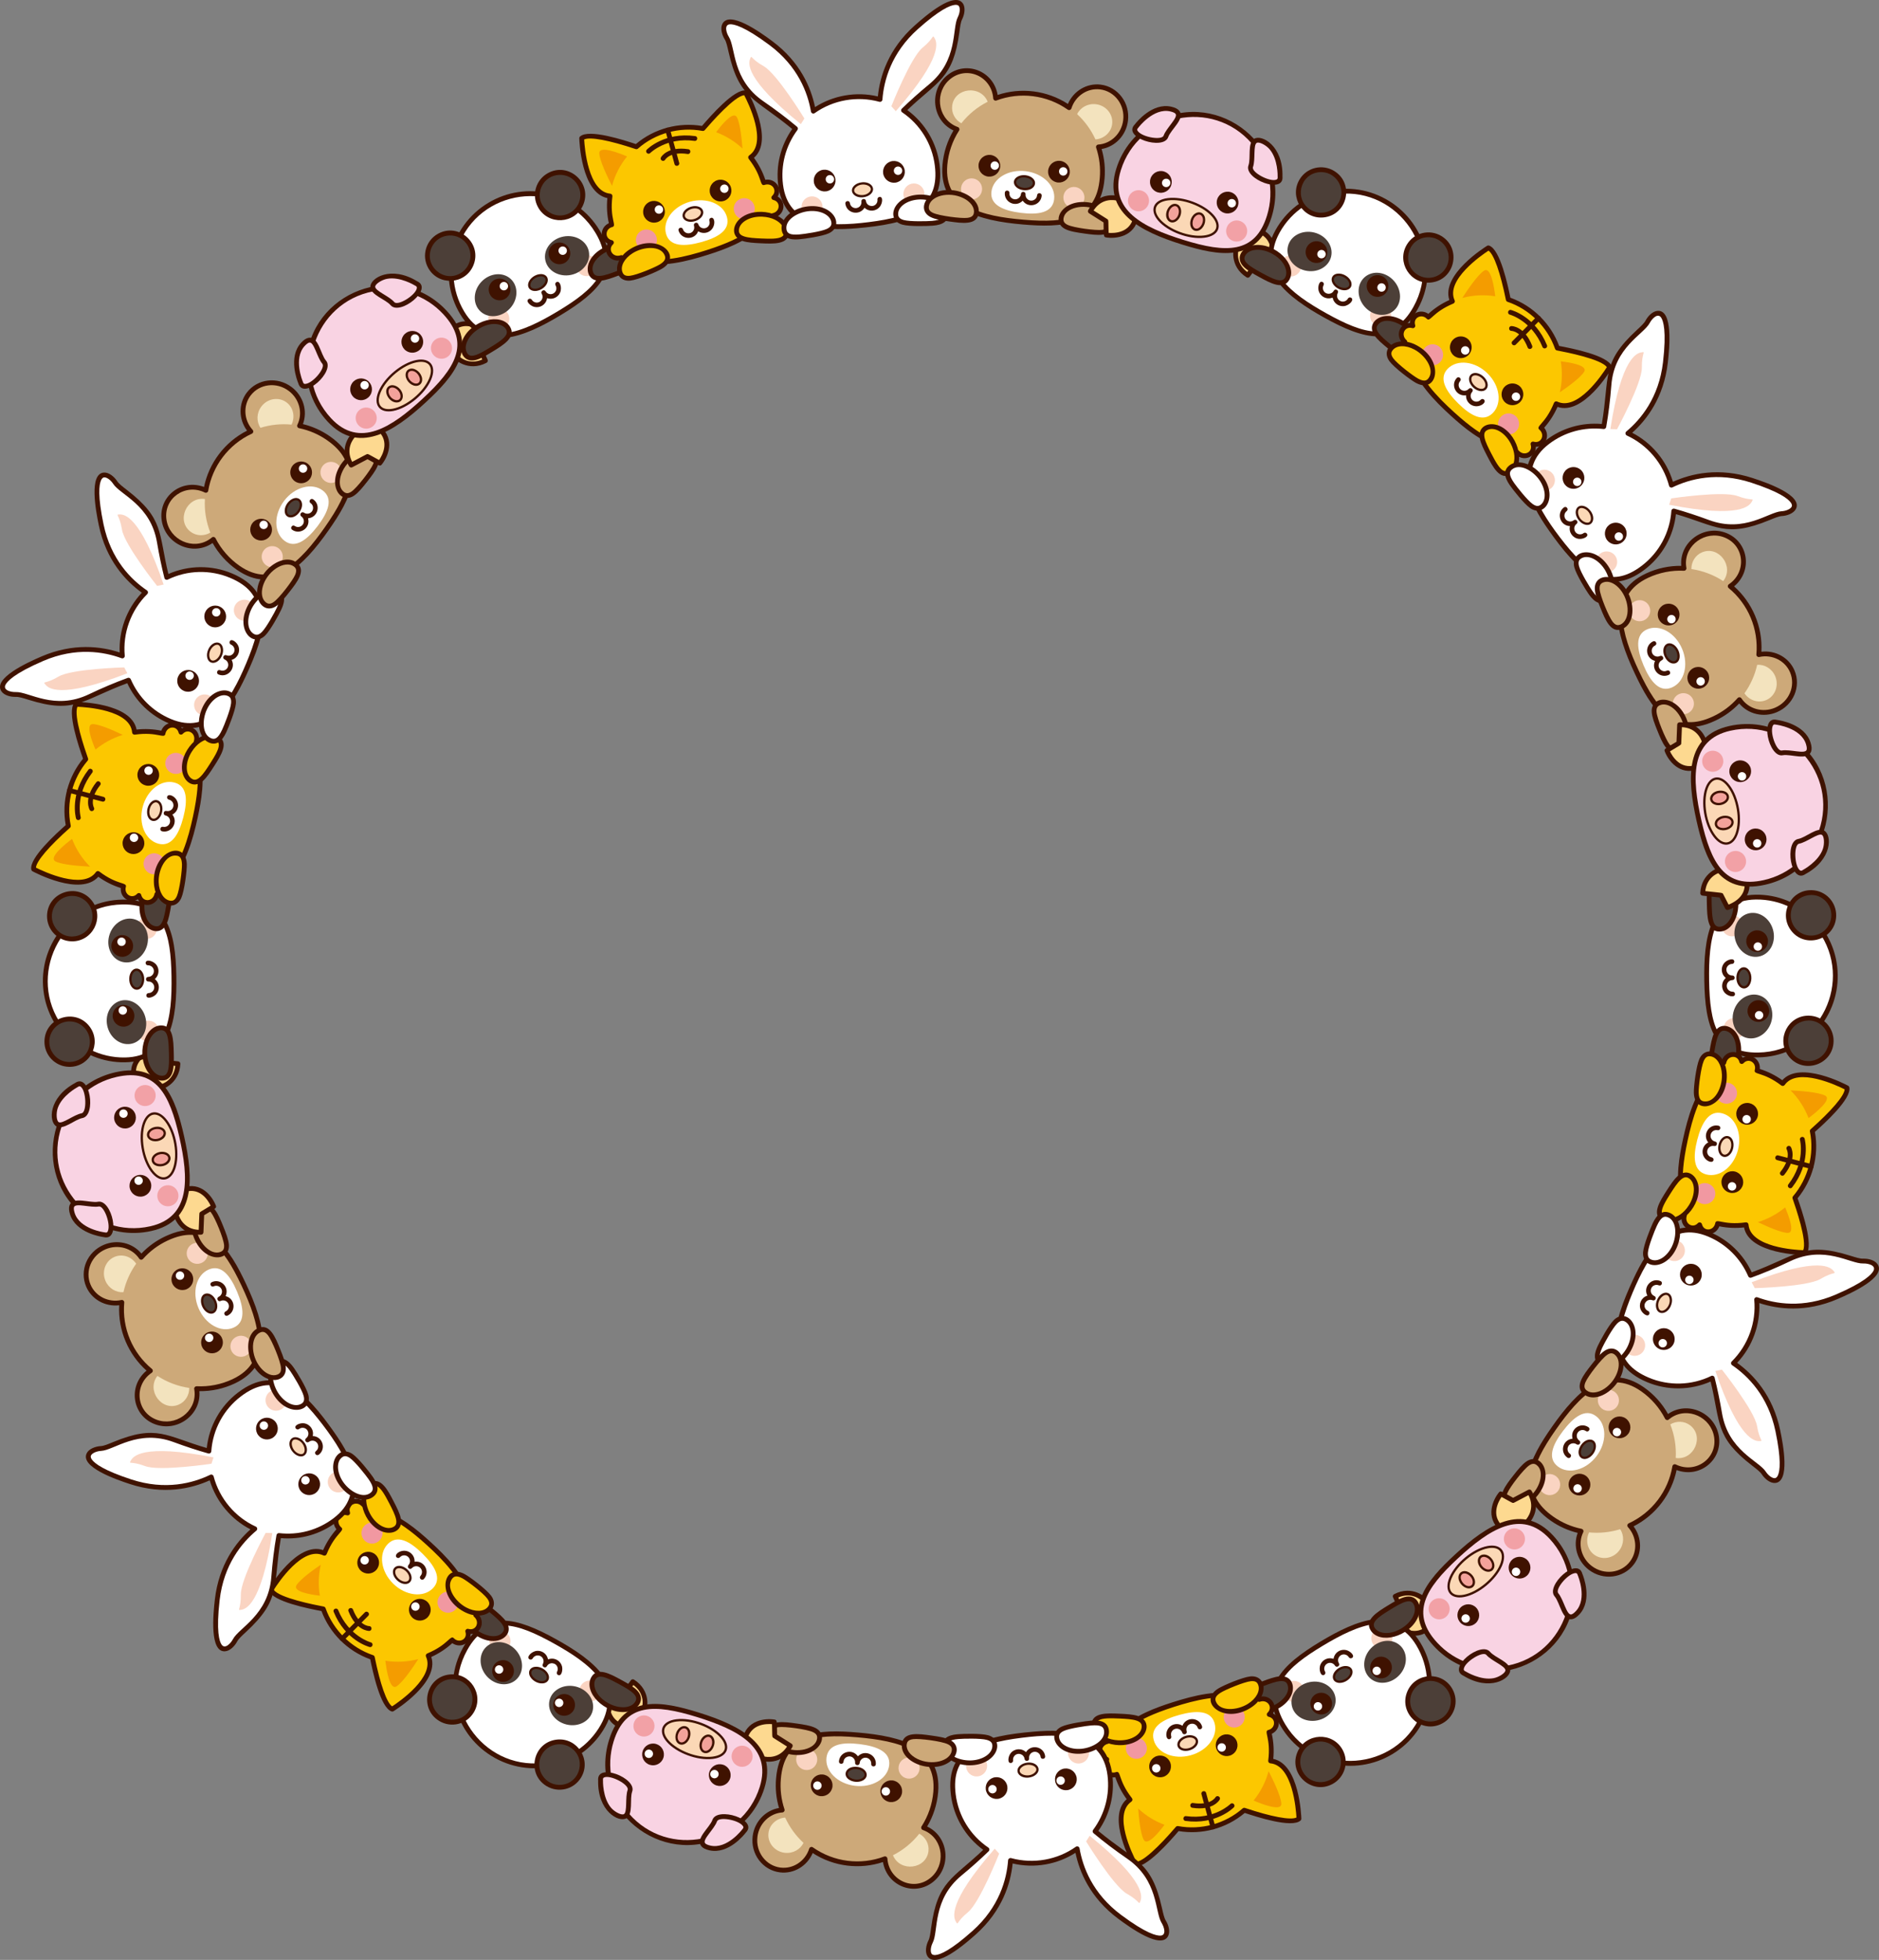 <?xml version="1.0" encoding="utf-8"?>
<svg version="1.1" id="Layer_1" xmlns="http://www.w3.org/2000/svg" xmlns:xlink="http://www.w3.org/1999/xlink" x="0px" y="0px"
	 viewBox="0 0 4795.013 5000" enable-background="new 0 0 4795.013 5000" xml:space="preserve">
<rect x="0" y="0" width="4795.013" height="5000" fill="#808080" stroke="none"/>
<symbol  id="_x31_" viewBox="-99.463 -65.03 198.925 130.06">
	<path id="path1144_1_" fill="#FFFFFF" d="M-79.282-14.973C-80.003,27.182-46.167,61.941-3.706,62.67
		c42.461,0.728,77.464-32.852,78.184-75.003c0.721-42.157-29.695-49.568-72.152-50.294C-40.134-63.354-78.56-57.125-79.282-14.973z"
		/>
	<path id="path1148_1_" fill="#3F1200" d="M-46.369,46.092C-65.92,31.888-77.347,9.075-76.935-14.934
		c0.704-41.027,38.492-46.043,79.221-45.346c40.925,0.701,70.543,7.151,69.846,47.908C71.098,48.164,1.646,80.978-46.369,46.092z
		 M2.367-64.974c-41.099-0.706-83.219,4.688-83.996,49.963c-0.737,42.968,33.69,79.269,77.882,80.03
		c43.395,0.747,79.824-33.447,80.572-77.313C77.569-55.957,46.159-64.223,2.367-64.974z"/>
	<path id="path1152_1_" fill="#FAD4C2" d="M59.015-36.488c-0.36-5.683-5.239-10.001-10.899-9.644
		c-5.665,0.357-9.959,5.259-9.601,10.941c0.359,5.685,5.24,10.006,10.9,9.648C55.075-25.901,59.375-30.798,59.015-36.488z"/>
	<path id="path1156_1_" fill="#FAD4C2" d="M-41.048-38.403c-0.36-5.686-5.24-10.004-10.898-9.647
		c-5.665,0.358-9.963,5.26-9.602,10.943c0.361,5.687,5.24,10.007,10.9,9.648C-44.984-27.817-40.687-32.715-41.048-38.403z"/>
	<path id="path1160_1_" fill="#4C3F38" d="M-21.776-10.283c2.969-10.083-3.904-20.99-15.356-24.363
		c-11.451-3.373-23.14,2.066-26.11,12.148c-2.97,10.082,3.903,20.992,15.356,24.364C-36.436,5.238-24.746-0.197-21.776-10.283z"/>
	<path id="path1164_1_" fill="#4C3F38" d="M16.532-11.072c-3.383-9.95,3.036-21.133,14.341-24.975
		c11.301-3.84,23.204,1.111,26.588,11.064c3.383,9.951-3.037,21.133-14.339,24.973C31.82,3.831,19.915-1.121,16.532-11.072z"/>
	<path id="path1168_1_" fill="#4C3F38" d="M8.577-26.23c0.06-3.419-4.004-6.27-9.095-6.362c-5.083-0.092-9.257,2.607-9.317,6.033
		c-0.06,3.421,4.01,6.264,9.096,6.358C4.347-20.107,8.517-22.807,8.577-26.23z"/>
	<path id="path1172_1_" fill="#3F1200" d="M-6.686-23.128c-2.776-2.017-2.71-4.923,0.235-6.827
		c5.408-3.497,13.982-0.419,13.909,3.704C7.375-21.641-1.822-19.594-6.686-23.128z M6.742-31.477
		C2.808-34.336-3.614-34.46-7.668-31.836c-4.287,2.774-4.379,7.584-0.335,10.522c4.466,3.245,12.015,2.905,15.736-0.682
		C10.757-24.913,10.2-28.965,6.742-31.477z"/>
	<path id="path1176_1_" fill="#3F1200" d="M42.297-12.096c0.105-5.851-4.55-10.683-10.404-10.787
		c-5.856-0.105-10.689,4.555-10.793,10.407C20.995-6.624,25.657-1.795,31.511-1.688C37.366-1.581,42.191-6.238,42.297-12.096z"/>
	<path id="path1180_1_" fill="#3F1200" d="M-25.751-13.324c0.105-5.853-4.554-10.684-10.405-10.788
		c-5.854-0.105-10.685,4.553-10.79,10.408C-47.051-7.855-42.393-3.022-36.54-2.916C-30.686-2.809-25.856-7.47-25.751-13.324z"/>
	<path id="path1184_1_" fill="#FFFFFF" d="M39.89-11.525c0.042-2.264-1.762-4.14-4.027-4.178c-2.264-0.038-4.137,1.764-4.177,4.03
		c-0.04,2.267,1.76,4.134,4.03,4.174C37.977-7.459,39.848-9.262,39.89-11.525z"/>
	<path id="path1188_1_" fill="#FFFFFF" d="M-27.018-12.735c0.041-2.263-1.765-4.133-4.026-4.174
		c-2.267-0.041-4.135,1.76-4.175,4.022c-0.04,2.268,1.761,4.141,4.026,4.181C-28.931-8.666-27.059-10.469-27.018-12.735z"/>
	<path id="path1192_1_" fill="#3F1200" d="M13.15-45.674c-3.883-2.821-9.322-2.567-12.941,0.883
		c-1.013,0.966-0.455,1.014-1.451-0.033c-3.806-3.998-10.232-4.22-14.317-0.313c-2.879,2.753-4.859,9.297-0.929,9.385
		c1.238,0.028,2.261-0.955,2.287-2.193c0.032-1.508,0.651-2.911,1.738-3.953c3.625-3.474,9.659-0.796,9.546,4.2
		c-0.067,2.965,4.416,3.066,4.481,0.1c0.068-3.119,2.649-5.59,5.768-5.521c3.114,0.068,5.59,2.654,5.52,5.764
		c-0.028,1.237,0.954,2.261,2.192,2.289C19.118-34.972,17.41-42.579,13.15-45.674z"/>
	<path id="path1196_1_" fill="#4C3F38" d="M-39.45,38.588c-0.251-12.219-10.363-21.919-22.58-21.668
		c-12.222,0.251-21.921,10.36-21.669,22.581c0.252,12.221,10.36,21.921,22.581,21.669C-48.901,60.919-39.199,50.809-39.45,38.588z"
		/>
	<path id="path1200_1_" fill="#3F1200" d="M-73.192,55.061c-15.303-11.118-7.679-35.405,11.21-35.795
		c10.763-0.222,19.957,8.258,20.185,19.371C-41.46,55.052-60.126,64.554-73.192,55.061z M-47.201,19.232
		C-63.42,7.448-86.464,19.294-86.047,39.549c0.283,13.749,11.658,24.241,24.976,23.967C-37.677,63.035-28.278,32.98-47.201,19.232z"
		/>
	<path id="path1204_1_" fill="#4C3F38" d="M82.798,36.07c-0.251-12.219-10.361-21.92-22.58-21.668
		c-12.222,0.252-21.922,10.361-21.67,22.579c0.252,12.221,10.36,21.923,22.581,21.672C73.347,58.401,83.049,48.291,82.798,36.07z"/>
	<path id="path1208_1_" fill="#3F1200" d="M49.058,52.542c-15.324-11.134-7.654-35.408,11.208-35.795
		c10.76-0.221,19.959,8.262,20.186,19.371C80.788,52.533,62.121,62.034,49.058,52.542z M75.047,16.715
		C58.824,4.928,35.784,16.778,36.201,37.029c0.283,13.742,11.656,24.243,24.975,23.97C84.569,60.52,93.972,30.464,75.047,16.715z"/>
	<path id="path1212_1_" fill="#4C3F38" d="M-48.075-50.04c0.232-9.094-10.724-9.74-24.249-10.083
		c-13.526-0.343-24.5-0.252-24.731,8.842c-0.231,9.097,10.548,16.744,24.074,17.087C-59.456-33.851-48.307-40.945-48.075-50.04z"/>
	<path id="path1216_1_" fill="#3F1200" d="M-89.001-41.503c-3.769-2.738-5.797-6.189-5.708-9.719
		c0.057-2.269,0.776-4.535,5.603-5.743c4.151-1.039,10.03-0.982,16.722-0.813c8.813,0.223,16.395,0.617,19.897,3.162
		c6.089,4.424-0.92,18.567-20.438,18.075C-79.104-36.698-84.814-38.461-89.001-41.503z M-72.266-62.47
		c-7.041-0.179-13.253-0.23-17.978,0.952c-12.611,3.155-11.464,16.583-1.515,23.812c16.534,12.013,45.606,4.403,46.031-12.276
		C-45.423-61.957-60.297-62.166-72.266-62.47z"/>
	<path id="path1220_1_" fill="#4C3F38" d="M96.95-52.192c-1.482-8.976-12.362-7.552-25.712-5.346
		c-13.348,2.205-24.111,4.358-22.626,13.333c1.485,8.977,13.508,14.464,26.855,12.258C88.815-34.154,98.433-43.213,96.95-52.192z"/>
	<path id="path1224_1_" fill="#3F1200" d="M50.929-44.587c-0.371-2.242-0.091-4.601,4.423-6.695c3.88-1.801,9.665-2.849,16.27-3.94
		c7.692-1.271,17.263-2.853,21.053-0.099c5.392,3.918,0.909,18.004-17.59,21.059C65.016-32.599,52.365-35.923,50.929-44.587z
		 M70.856-59.853c-6.949,1.148-13.06,2.266-17.479,4.316c-10.732,4.977-8.351,15.941-0.645,21.54
		c17.023,12.368,49.549-0.328,46.536-18.576C97.317-64.381,82.687-61.807,70.856-59.853z"/>
</symbol>
<symbol  id="_x32_" viewBox="-90.817 -79.573 181.633 159.147">
	<path id="path1060_1_" fill="#FCC700" d="M80.772-36.056c8.81,4.238,5.746,16.444-4.089,16.903
		c-1.009,0.047-0.772-0.428-0.765,0.991c0.046,9.264-1.565,18.153-4.563,26.385c25.593,7.598,14.848,61.231,14.848,61.231
		c-7.971,4.437-35.235-10.921-50.344-20.176C15.166,60.513-9.68,61.632-31.286,52.412C-45.567,62.985-71.124,80.466-79.414,76.77
		c0,0-15.201-51.701,8.85-62.076c-3.928-8.304-6.414-17.414-7.09-27.03c-11.118-0.197-13.234-11.943-5.612-16.469
		c-9.041-4.348-5.552-16.995,4.699-16.874c0.16-9.034,10.615-12.119,16.412-6.953C-47.126-64.005-23.012-66.67,2.643-66.81
		c22.338-0.123,41.377,1.687,54.448,9.557c5.389-6.929,17.221-3.763,17.512,4.806C84.744-53.504,89.429-41.201,80.772-36.056z"/>
	<path id="path1064_1_" fill="#3F1200" d="M56.523-54.976c2.881,0.718,2.616-3.474,8.105-3.716c4.042-0.178,7.42,2.597,7.632,6.207
		c-0.01,1.435,1.248,2.524,2.59,2.372c7.565-0.86,11.268,8.142,4.723,12.04c-1.611,0.959-1.503,3.322,0.18,4.133
		c6.663,3.212,4.153,12.117-3.174,12.444c-6.294-0.424,0.44,7.247-7.432,28.916c-0.464,1.278,0.254,2.67,1.54,3.054
		c21.183,6.324,14.812,49.318,13.442,57.264c-9.43,2.107-38.791-15.459-47.045-20.461c-0.713-0.432-1.609-0.461-2.346-0.06
		c-19.97,10.869-44.378,11.989-65.105,3.037c-0.77-0.332-1.645-0.222-2.315,0.272c-21.928,16.2-38.545,25.252-44.817,24.356
		c-2.046-7.722-12.083-49.483,7.862-58.035c1.215-0.521,1.76-1.961,1.194-3.157c-9.525-20.141-4.32-28.731-9.342-28.371
		c-7.168,0.515-10.751-8.259-4.283-12.108c1.618-0.963,1.496-3.327-0.181-4.133c-6.656-3.2-4.172-12.118,3.177-12.444
		c1.924,0.227,3.002-1.171,2.83-2.636c-0.116-3.314,2.849-6.592,7.06-6.777c5.117-0.225,5.847,3.983,8.444,2.017
		c15.751-11.921,42.154-13.585,63.394-13.701C46.951-64.705,53.143-55.818,56.523-54.976z M56.648-60.213
		c-15.092-8.26-36.738-9.039-54.017-8.944c-21.355,0.117-47.818,1.8-64.766,13.609c-7.213-4.607-17.258-0.574-18.65,7.649
		c-9.593,1.564-13.496,12.805-6.388,19.264c-6.213,6.735-2.147,17.299,7.351,18.556c0.8,8.185,2.875,16.135,6.184,23.686
		c-22.668,12.972-8.651,61.697-8.027,63.825c0.194,0.661,0.667,1.2,1.295,1.48c10.523,4.696,40.047-16.935,49.407-23.824
		c22.205,9.027,46.711,7.317,66.741-3.109c10.462,6.365,41.588,25.086,51.564,19.526c0.599-0.334,1.025-0.915,1.161-1.59
		c0.442-2.209,10.245-52.726-14.173-63.113c2.531-7.662,3.852-15.637,3.931-23.757c9.535-1.523,13.592-12.746,6.416-19.272
		c6.46-7.009,1.74-17.913-8.065-18.628C74.427-63.246,63.31-66.274,56.648-60.213z"/>
	<path id="path1068_1_" fill="#FFFFFF" d="M31.477-39.816C30.896-52.993,17.251-56.184,0.273-55.434
		c-16.978,0.75-30.862,5.16-30.28,18.335c0.582,13.174,14.818,23.246,31.798,22.496C18.764-15.353,32.059-26.64,31.477-39.816z"/>
	<path id="path1072_1_" fill="#FBD8B6" d="M10.076-26.88c-0.02-3.419-4.153-6.171-9.245-6.145c-5.081,0.027-9.192,2.822-9.172,6.248
		c0.02,3.422,4.156,6.169,9.243,6.143C5.988-20.661,10.095-23.458,10.076-26.88z"/>
	<path id="path1076_1_" fill="#3F1200" d="M-2.098-22.105c-4.314-1.076-6.732-4.485-3.908-7.349
		c2.304-2.336,6.581-2.913,9.835-2.102c4.307,1.074,6.754,4.476,3.906,7.351C5.457-21.904,1.21-21.28-2.098-22.105z M4.372-33.73
		C0.2-34.77-4.81-33.848-7.595-31.029c-3.666,3.71-1.868,9.398,4.955,11.099c4.128,1.029,9.162,0.146,11.973-2.7
		C12.988-26.33,11.212-32.025,4.372-33.73z"/>
	<path id="path1080_1_" fill="#3F1200" d="M44.119-13.543c-0.032-5.852-4.801-10.572-10.657-10.541
		c-5.856,0.032-10.579,4.805-10.547,10.66c0.032,5.853,4.811,10.572,10.666,10.54C39.435-2.916,44.151-7.686,44.119-13.543z"/>
	<path id="path1084_1_" fill="#3F1200" d="M-23.938-13.169c-0.032-5.852-4.808-10.571-10.66-10.539
		c-5.854,0.032-10.573,4.801-10.539,10.658c0.033,5.851,4.803,10.573,10.658,10.539C-28.628-2.545-23.906-7.315-23.938-13.169z"/>
	<path id="path1088_1_" fill="#F198A1" d="M-39.823-37.878c-0.493-5.677-5.471-9.879-11.126-9.389
		c-5.653,0.49-9.834,5.493-9.34,11.165c0.495,5.676,5.474,9.882,11.125,9.39C-43.509-27.203-39.33-32.202-39.823-37.878z"/>
	<path id="path1092_1_" fill="#F198A1" d="M60.257-38.322c-0.494-5.673-5.474-9.874-11.125-9.385
		c-5.653,0.489-9.833,5.489-9.34,11.165c0.493,5.674,5.473,9.878,11.126,9.387C56.568-27.646,60.752-32.645,60.257-38.322z"/>
	<path id="path1096_1_" fill="#FFFFFF" d="M41.724-12.917c-0.012-2.263-1.856-4.094-4.121-4.079
		c-2.269,0.015-4.094,1.861-4.081,4.127c0.013,2.268,1.856,4.091,4.121,4.077C39.909-8.806,41.736-10.652,41.724-12.917z"/>
	<path id="path1100_1_" fill="#FFFFFF" d="M-25.195-12.552c-0.013-2.261-1.859-4.09-4.123-4.077c-2.267,0.012-4.09,1.859-4.077,4.12
		c0.013,2.268,1.856,4.097,4.121,4.084C-27.009-8.438-25.182-10.284-25.195-12.552z"/>
	<path id="path1104_1_" fill="#3F1200" d="M10.892-47.916c-3.767-0.939-7.82,0.355-10.344,3.491
		c-6.001-7.421-18.021-3.121-18.003,6.384c0.006,2.966,4.489,2.951,4.481-0.012c-0.008-3.128,2.529-5.651,5.637-5.654
		c3.1-0.002,5.645,2.493,5.65,5.636c0.005,2.927,4.493,3.005,4.484-0.006c-0.009-3.114,2.523-5.653,5.638-5.656
		c3.107-0.003,5.649,2.519,5.652,5.632c0.001,1.238,1.006,2.238,2.244,2.236C20.717-35.873,18.577-46,10.892-47.916z"/>
	<path id="path1108_1_" fill="#F49C00" d="M66.48,18.902c2.278,9.293,5.475,24.276,4.237,30.72
		c-1.366,7.105-16.04-2.239-23.743-7.708C54.911,35.619,61.562,27.801,66.48,18.902z"/>
	<path id="path1112_1_" fill="#F49C00" d="M-42.863,46.261c-6.372,5.601-22.582,18.897-24.749,11.311
		c-2.013-7.047,0.548-25.19,1.992-34.024C-59.731,32.622-51.963,40.374-42.863,46.261z"/>
	<path id="path1116_1_" fill="#3F1200" d="M24.358,40.388c-24.821,11.995-44.465,2.195-44.66,2.097
		c-2.785-1.403-4.89,2.749-2.16,4.165c0.88,0.456,21.847,11.038,48.86-2.035C29.208,43.255,27.118,39.054,24.358,40.388z"/>
	<path id="path1120_1_" fill="#3F1200" d="M13.987,30.333c-15.385,7.733-22.42,1.537-22.49,1.475
		c-2.374-2.08-5.421,1.394-3.169,3.462c0.379,0.348,9.518,8.42,27.764-0.741C18.875,33.13,16.727,28.955,13.987,30.333z"/>
	<path id="path1124_1_" fill="#3F1200" d="M-1.171,24.916l1.599,33.693c0.146,3.097,4.836,2.88,4.688-0.224L3.517,24.691
		C3.368,21.592-1.319,21.812-1.171,24.916z"/>
	<path id="path1128_1_" fill="#FCC700" d="M-35.385-56.604c0.592-9.077-10.329-10.158-23.831-11.038
		c-13.5-0.88-24.468-1.224-25.058,7.855c-0.59,9.08,9.875,17.146,23.375,18.026C-47.4-40.881-35.977-47.525-35.385-56.604z"/>
	<path id="path1132_1_" fill="#3F1200" d="M-66.674-45.02c-9.392-2.342-15.664-8.35-15.26-14.617c0.146-2.264,0.954-4.5,5.828-5.517
		c6.437-1.342,25.815,0.21,31.332,1.586c6.478,1.615,7.215,4.227,7.047,6.812C-38.409-46.304-54.535-41.993-66.674-45.02z
		 M-43.638-68.121c-6.094-1.519-26.062-3.161-33.429-1.626c-15.279,3.182-12.411,23.879,9.258,29.281
		C-37.549-32.921-20.585-62.373-43.638-68.121z"/>
	<path id="path1136_1_" fill="#FCC700" d="M82.305-72.066c-3.191-8.516-13.589-5.013-26.259-0.264
		c-12.67,4.749-22.811,8.944-19.617,17.464c3.194,8.52,16.054,11.572,28.72,6.823C77.817-52.794,85.499-63.544,82.305-72.066z"/>
	<path id="path1140_1_" fill="#3F1200" d="M47.56-48.819c-4.52-1.127-7.691-3.568-8.931-6.873c-0.797-2.126-0.982-4.497,3.041-7.425
		c3.459-2.517,8.929-4.669,15.197-7.019c8.257-3.095,15.432-5.569,19.634-4.522c7.302,1.821,6.105,17.564-12.176,24.416
		C58.534-48.07,52.579-47.568,47.56-48.819z M55.223-74.528c-6.595,2.472-12.378,4.751-16.315,7.617
		c-10.492,7.637-4.439,19.665,7.517,22.646c19.842,4.947,43.931-13.019,38.08-28.625C80.301-84.104,66.451-78.736,55.223-74.528z"/>
</symbol>
<symbol  id="_x33_" viewBox="-118.876 -110.141 237.752 220.281">
	<path id="path1228_1_" fill="#FFFFFF" d="M70.364,83.805C41.389,62.909,31.224,36.354,27.817,17.449
		c-21.223,8.258-45.496,6.793-65.786-4.578c-1.272,19.138-8.371,46.282-34.253,70.14c-45.896,42.307-47.407,19.785-42.26,9.323
		c5.148-10.463-1.234-42.104,27.603-66.68c12.887-10.982,22.792-20.6,29.832-27.893c-12.832-13.969-20.511-32.65-20.079-53.04
		c0.892-42.15,39.347-48.222,81.801-47.321c42.457,0.901,72.843,8.431,71.95,50.588C76.144-29.289,65.699-9.109,49.531,4.535
		c7.389,5.821,16.894,12.855,28.522,20.571c31.568,20.947,29.022,53.124,35.382,62.896C119.795,97.774,120.99,120.314,70.364,83.805
		z"/>
	<path id="path1232_1_" fill="#3F1200" d="M-110.209,105.407c-5.676,0.099-4.223-7.858-2.168-12.036
		c5.613-11.414-1.287-41.803,27.02-65.93c10.948-9.331,21.043-18.768,29.999-28.05c0.861-0.892,0.877-2.303,0.039-3.216
		C-68.273-17.921-75.183-36.179-74.78-55.23c0.854-40.422,38.835-45.884,79.406-45.023c43.615,0.926,70.478,9.313,69.654,48.19
		C73.833-30.941,64.291-10.927,48.02,2.741c-1.149,0.965-1.099,2.728,0.058,3.637C56.927,13.331,66.569,20.3,76.756,27.06
		c30.959,20.545,27.808,51.613,34.713,62.22c2.425,3.725,3.402,8.374,2.23,10.583c-0.213,0.402-0.861,1.623-3.677,1.672
		c-4.927,0.086-15.568-3.252-38.284-19.633c-28.424-20.497-38.322-46.59-41.612-64.869c-0.261-1.447-1.784-2.305-3.159-1.772
		c-21.196,8.214-44.723,6.292-63.788-4.435c-1.506-0.847-3.374,0.173-3.489,1.891c-1.224,18.314-8.019,45.079-33.503,68.57
		C-96.407,102.112-106.315,105.339-110.209,105.407z M-7.534-104.985c-33.011,0.577-71.027,6.742-71.936,49.655
		c-0.414,19.529,6.397,38.27,19.218,53.023c-33.171,33.945-48.4,34.12-53.923,81.225c-0.617,5.266-1.15,9.814-2.412,12.38
		c-2.271,4.617-3.393,11.12-0.777,15.244c8.071,12.72,35.652-11.591,46.733-21.806c25.007-23.052,32.796-49.157,34.706-68.127
		c18.629,9.335,41.084,11.286,61.964,3.995c3.928,18.934,14.649,44.693,42.951,65.102c11.904,8.584,41.948,29.364,48.856,16.357
		c2.329-4.387,0.364-11.026-2.443-15.342c-1.559-2.397-2.634-6.848-3.877-11.998C100.723,29.969,85.743,29.663,53.21,4.432
		C69.166-10.057,78.514-30.45,78.97-51.961C79.989-100.072,40.318-105.821-7.534-104.985z"/>
	<path id="path1236_1_" fill="#FBD8B6" d="M10.94-68.108c0.072-3.419-3.986-6.283-9.076-6.391c-5.084-0.108-9.266,2.578-9.337,6.001
		c-0.07,3.423,3.99,6.28,9.076,6.388C6.688-62.002,10.868-64.685,10.94-68.108z"/>
	<path id="path1240_1_" fill="#3F1200" d="M-4.223-64.977c-7.134-5.021,4.73-11.718,11.915-6.653
		C14.841-66.589,2.93-59.942-4.223-64.977z M1.305-75.619c-9.06,0.158-13.201,7.983-6.819,12.476
		c1.863,1.311,4.363,2.155,7.681,2.155c9.028-0.158,13.205-7.969,6.815-12.472C7.129-74.767,4.624-75.619,1.305-75.619z"/>
	<path id="path1244_1_" fill="#3F1200" d="M44.615-53.867c0.125-5.851-4.517-10.697-10.37-10.822
		c-5.855-0.125-10.705,4.522-10.829,10.375c-0.124,5.851,4.526,10.697,10.38,10.822C39.651-43.368,44.49-48.011,44.615-53.867z"/>
	<path id="path1248_1_" fill="#3F1200" d="M-23.428-55.311c0.123-5.851-4.521-10.697-10.372-10.821
		c-5.854-0.123-10.699,4.519-10.823,10.373c-0.124,5.851,4.518,10.698,10.372,10.822C-28.398-44.812-23.551-49.457-23.428-55.311z"
		/>
	<path id="path1252_1_" fill="#FAD4C2" d="M-38.646-80.436c-0.342-5.688-5.208-10.022-10.871-9.682
		c-5.664,0.34-9.977,5.228-9.635,10.914c0.342,5.687,5.208,10.023,10.871,9.682C-42.616-69.863-38.304-74.748-38.646-80.436z"/>
	<path id="path1256_1_" fill="#FAD4C2" d="M61.409-78.208c-0.342-5.683-5.208-10.017-10.869-9.677
		c-5.664,0.34-9.977,5.226-9.636,10.91c0.341,5.688,5.209,10.022,10.873,9.682C57.437-67.632,61.752-72.518,61.409-78.208z"/>
	<path id="path1260_1_" fill="#FFFFFF" d="M42.207-53.305c0.048-2.262-1.749-4.141-4.014-4.188c-2.265-0.046-4.143,1.75-4.191,4.015
		c-0.048,2.268,1.747,4.14,4.016,4.187C40.281-49.245,42.158-51.041,42.207-53.305z"/>
	<path id="path1264_1_" fill="#FFFFFF" d="M-24.699-54.727c0.047-2.261-1.75-4.138-4.014-4.187c-2.264-0.048-4.137,1.75-4.185,4.011
		c-0.049,2.268,1.747,4.146,4.014,4.193C-26.622-50.662-24.747-52.459-24.699-54.727z"/>
	<path id="path1268_1_" fill="#3F1200" d="M-16.282-80.003c-0.071,2.908,4.407,3.127,4.48,0.11c0.077-3.162,2.725-5.589,5.786-5.502
		c3.15,0.09,5.574,2.685,5.498,5.784c-0.073,2.958,4.405,3.078,4.481,0.114c0.129-5.008,6.277-7.384,9.735-3.75
		c1.039,1.092,1.588,2.523,1.551,4.028c-0.031,1.238,0.949,2.241,2.184,2.297c3.835,0.173,2.383-6.398-0.488-9.414
		c-4.103-4.31-11.107-4.218-15.059,0.434C-3.926-93.457-16.05-89.544-16.282-80.003z"/>
	<path id="path1272_1_" fill="#FAD4C2" d="M-51.389,1.54l3.999,5.112c0,0-22.006,46.132-34.24,54.821
		c-12.234,8.689-10.212,12.565-12.234,8.688C-95.887,66.285-102.007,51.878-51.389,1.54z"/>
	<path id="path1276_1_" fill="#FAD4C2" d="M41.938,4.475l-3.818,5.249c0,0,23.604,45.334,36.134,53.591s10.644,12.203,12.53,8.257
		C88.67,67.626,94.282,53.015,41.938,4.475z"/>
	<path id="path1280_1_" fill="#FFFFFF" d="M-29.371-96.282c0.538-9.081-10.389-10.098-23.895-10.897
		c-13.505-0.799-24.475-1.078-25.012,8.002c-0.537,9.084,9.976,17.088,23.48,17.889C-41.29-80.486-29.908-87.2-29.371-96.282z"/>
	<path id="path1284_1_" fill="#3F1200" d="M-52.026-83.576c-11.324,0.198-24.473-5.936-23.909-15.461
		c0.211-3.568,2.34-5.979,12.051-6.149c4.648-0.081,21.113,0.533,27.074,2.571c4.707,1.609,5.232,3.929,5.098,6.196
		C-32.125-89.41-41.052-83.768-52.026-83.576z M-63.967-109.879c-4.387,0.077-16.046,0.28-16.654,10.566
		c-0.613,10.355,10.91,19.482,25.685,20.367c26.701,1.6,36.448-22.36,19.644-28.11C-42.066-109.374-59.357-109.959-63.967-109.879z"
		/>
	<path id="path1288_1_" fill="#FFFFFF" d="M80.261-100.009c-0.907-9.051-11.859-8.321-25.321-6.97
		c-13.461,1.351-24.337,2.812-23.429,11.864c0.909,9.054,12.559,15.291,26.022,13.94S81.168-90.958,80.261-100.009z"/>
	<path id="path1292_1_" fill="#3F1200" d="M54.467-83.342C43.418-83.15,34.551-88.312,33.846-95.35
		c-0.226-2.259,0.203-4.597,4.84-6.397c5.927-2.302,22.79-3.606,27.308-3.685c9.415-0.164,11.58,2.145,11.933,5.659
		C78.934-89.732,65.12-83.528,54.467-83.342z M65.912-110.125c-4.665,0.081-22.141,1.367-28.925,4.003
		c-16.685,6.481-5.665,29.931,20.779,27.283c14.726-1.475,25.865-11.078,24.829-21.402C81.576-110.398,70.195-110.2,65.912-110.125z
		"/>
</symbol>
<symbol  id="_x34_" viewBox="-94.545 -75.272 189.09 150.545">
	<path id="path988_1_" fill="#CDA979" d="M92.191,40.494c0.32,16.211-12.105,29.6-27.751,29.907
		c-13.783,0.27-25.456-9.697-28.265-23.149c-22.566,12.633-49.714,12.916-72.158,1.732c-2.395,13.403-13.607,23.662-27.283,23.931
		c-15.65,0.307-28.593-12.578-28.911-28.784c-0.278-14.135,9.135-26.115,21.928-29.157c-5.437-10.724-8.417-22.873-8.174-35.71
		c0.797-42.151,39.238-48.311,81.693-47.506c42.46,0.805,72.863,8.269,72.063,50.426C75.13-7.137,72.721,2.98,68.561,12.133
		C81.737,14.434,91.909,26.155,92.191,40.494z"/>
	<path id="path992_1_" fill="#3F1200" d="M-69.447,17.179c1.33-0.484,1.922-2.021,1.29-3.267
		c-5.41-10.663-8.148-22.632-7.921-34.604c0.77-40.68,38.676-45.975,79.303-45.204C46.84-65.07,73.723-56.738,72.987-17.86
		c-0.191,10.098-2.403,19.862-6.563,29.022c-0.636,1.401,0.227,3.022,1.734,3.284c12.313,2.14,21.43,13.124,21.686,26.095
		c0.297,15.04-11.173,27.235-25.451,27.515c-12.394,0.243-23.295-8.708-25.921-21.283c-0.323-1.546-2.057-2.343-3.444-1.569
		C13.147,57.417-13.127,57.76-34.936,46.884c-1.427-0.712-3.088,0.173-3.356,1.687c-3.709,20.916-28.536,29.403-43.522,14.482
		c-13.867-13.807-9.099-38.257,9.336-44.966C-70.667,17.427-69.788,17.303-69.447,17.179z M-80.771-20.78
		c-0.223,11.794,2.262,23.586,7.198,34.276c-21.954,7.593-28.051,36.457-11.554,52.882c16.625,16.552,44.403,8.934,50.779-14.02
		c21.381,9.695,46.97,9.623,69.001-1.631c4.095,13.185,16.195,22.29,29.832,22.021c16.875-0.334,30.4-14.673,30.053-32.301
		c-0.279-14.187-9.659-26.35-22.7-29.977c3.693-8.975,5.656-18.461,5.841-28.242C78.576-65.18,39.766-69.895,3.315-70.586
		C-40.568-71.419-79.942-64.578-80.771-20.78z"/>
	<path id="path996_1_" fill="#FFFFFF" d="M30.905-43.156C30.646-56.342,17.079-59.869,0.09-59.535
		c-16.992,0.335-30.979,4.404-30.719,17.59c0.26,13.188,14.246,23.6,31.239,23.267C17.598-19.011,31.164-29.972,30.905-43.156z"/>
	<path id="path1000_1_" fill="#4C3F38" d="M9.691-29.755c0.063-3.42-4.001-6.274-9.092-6.37c-5.083-0.097-9.258,2.597-9.321,6.022
		c-0.063,3.426,4.004,6.271,9.09,6.368C5.454-23.637,9.628-26.331,9.691-29.755z"/>
	<path id="path1004_1_" fill="#3F1200" d="M-5.467-26.589c-3.616-2.534-2.41-6.198,1.863-7.753
		c5.634-2.051,12.243,0.854,12.175,4.566C8.489-25.321-0.404-23.041-5.467-26.589z M-6.752-24.752
		c3.307,2.317,8.268,2.733,12.093,1.341c9.221-3.356,6.195-13.623-4.72-13.833C-8.809-37.426-13.31-29.346-6.752-24.752z"/>
	<path id="path1008_1_" fill="#3F1200" d="M43.397-15.589c0.111-5.852-4.54-10.689-10.394-10.8
		c-5.857-0.111-10.694,4.548-10.804,10.4c-0.11,5.853,4.549,10.688,10.404,10.8C38.457-5.079,43.286-9.734,43.397-15.589z"/>
	<path id="path1012_1_" fill="#3F1200" d="M-24.648-16.878c0.11-5.852-4.547-10.688-10.397-10.796
		c-5.854-0.108-10.69,4.54-10.8,10.395c-0.11,5.85,4.543,10.689,10.397,10.799C-29.595-6.369-24.759-11.025-24.648-16.878z"/>
	<path id="path1016_1_" fill="#FAD4C2" d="M-39.921-41.969c-0.355-5.687-5.233-10.01-10.894-9.658
		c-5.663,0.352-9.964,5.251-9.61,10.934c0.354,5.687,5.23,10.011,10.892,9.658C-43.87-31.387-39.567-36.284-39.921-41.969z"/>
	<path id="path1020_1_" fill="#FAD4C2" d="M60.137-39.968c-0.354-5.68-5.23-10.006-10.892-9.653
		c-5.663,0.353-9.965,5.248-9.611,10.933c0.354,5.687,5.231,10.007,10.894,9.655C56.188-29.385,60.491-34.278,60.137-39.968z"/>
	<path id="path1024_1_" fill="#FFFFFF" d="M40.991-15.02c0.044-2.264-1.758-4.14-4.023-4.181c-2.266-0.041-4.139,1.76-4.182,4.026
		c-0.043,2.268,1.758,4.135,4.025,4.178C39.074-10.955,40.947-12.758,40.991-15.02z"/>
	<path id="path1028_1_" fill="#FFFFFF" d="M-25.918-16.292c0.042-2.261-1.759-4.135-4.023-4.179
		c-2.267-0.044-4.135,1.762-4.179,4.023c-0.044,2.265,1.757,4.139,4.023,4.181C-27.833-12.224-25.96-14.023-25.918-16.292z"/>
	<path id="path1032_1_" fill="#3F1200" d="M-17.557-41.585c-0.064,2.956,4.417,3.067,4.48,0.096
		c0.067-3.113,2.642-5.581,5.772-5.513c3.099,0.067,5.581,2.637,5.511,5.774c-0.066,2.97,4.413,3.059,4.481,0.1
		c0.034-1.507,0.655-2.91,1.746-3.954c3.617-3.46,9.657-0.793,9.543,4.209c-0.068,2.97,4.412,3.06,4.479,0.101
		c0.205-8.995-10.651-13.749-17.119-7.551c-1.015,0.972-0.453,1.012-1.451-0.032C-6.345-54.881-17.363-50.575-17.557-41.585z"/>
	<path id="path1036_1_" fill="#F3E3BE" d="M64.908,19.15c8.2,1.461,14.474,8.269,14.637,16.572
		c0.187,9.506-7.714,17.376-17.646,17.572c-7.971,0.158-14.816-4.679-17.312-11.503C52.781,35.68,59.711,27.988,64.908,19.15z"/>
	<path id="path1040_1_" fill="#F3E3BE" d="M-66.691,21.236c5.962,9.428,13.936,17.475,23.349,23.545
		C-51.89,60.71-76.987,55.09-77.337,37.305C-77.477,30.184-73.08,23.983-66.691,21.236z"/>
	<path id="path1044_1_" fill="#CDA979" d="M-43.164-64.125c-0.309-9.092-11.282-9.088-24.806-8.628
		c-13.521,0.46-24.47,1.202-24.16,10.293c0.31,9.094,11.522,16.086,25.043,15.627C-53.565-47.293-42.855-55.034-43.164-64.125z"/>
	<path id="path1048_1_" fill="#3F1200" d="M-57.276-51.041c-14.911,5.427-32.16-1.301-32.508-11.499
		c-0.1-2.926,1.219-4.614,4.555-5.828c6.16-2.242,27.989-2.838,34.068-1.372c4.837,1.166,5.576,3.426,5.653,5.695
		C-45.332-58.812-49.951-53.707-57.276-51.041z M-86.835-72.778c-15.849,5.769-6.299,29.186,19.827,28.292
		c12.943-0.443,26.589-7.91,26.189-19.72c-0.405-11.971-15.231-11.301-27.23-10.893C-75.539-74.845-82.122-74.494-86.835-72.778z"/>
	<path id="path1052_1_" fill="#CDA979" d="M88.551-62.181c-0.308-9.091-11.282-9.088-24.806-8.628
		c-13.521,0.46-24.47,1.203-24.16,10.293c0.31,9.094,11.522,16.086,25.043,15.627C78.15-45.349,88.859-53.09,88.551-62.181z"/>
	<path id="path1056_1_" fill="#3F1200" d="M74.439-49.097c-14.772,5.376-32.157-1.216-32.508-11.499
		c-0.1-2.927,1.219-4.614,4.555-5.828c6.16-2.242,27.996-2.837,34.068-1.372c4.837,1.167,5.576,3.425,5.653,5.695
		C86.384-56.868,81.765-51.763,74.439-49.097z M44.88-70.834c-15.86,5.773-6.266,29.184,19.827,28.292
		c12.753-0.436,26.595-7.765,26.189-19.72c-0.406-11.97-15.229-11.302-27.23-10.893C56.176-72.9,49.594-72.55,44.88-70.834z"/>
</symbol>
<symbol  id="_x35_" viewBox="-94.29 -73.218 188.58 146.437">
	<path id="path900_1_" fill="#FDD990" d="M-70.253-33.417c0,0-18.006-0.348-21.688-20.217l17.422-4.433l4.475-12.791
		c0,0,24.848,3.631,22.046,25.598L-70.253-33.417z"/>
	<path id="path904_1_" fill="#3F1200" d="M-73.311-56.056c0.989-0.594,0.642-0.193,4.806-12.1
		c5.271,1.261,19.523,6.099,18.302,21.411l-20.573,10.946c-2.786-0.239-14.711-2.087-18.383-16.121
		C-72.602-56.132-73.743-55.796-73.311-56.056z M-76.319-60.032l-16.201,4.122c-1.198,0.308-1.954,1.487-1.73,2.701
		c3.968,21.507,23.753,22.133,23.951,22.136c0.401,0.008,0.797-0.085,1.149-0.273c23.775-12.651,23.264-11.917,23.481-13.619
		C-43.23-64.15-60.322-71.802-69.705-73.18C-72.19-73.545-72.304-71.506-76.319-60.032z"/>
	<path id="path908_1_" fill="#FDD990" d="M54.576-42.554c0,0-0.879-17.987,18.694-23.017l5.609,17.081l13.065,3.593
		c0,0-1.928,25.039-24.036,23.738L54.576-42.554z"/>
	<path id="path912_1_" fill="#3F1200" d="M56.917-43.235c0.157-8.347,5.09-16.176,14.831-19.442
		c5.326,16.217,4.865,15.999,6.506,16.448l11.081,3.048c-2.013,11.391-8.435,19.86-20.097,19.722L56.917-43.235z M52.584-41.314
		C67.068-18.066,66.087-18.914,67.77-18.816c5.227,0.303,9.865-0.731,13.785-3.087c11.373-6.836,12.678-22.167,12.728-22.815
		c0.086-1.12-0.633-2.145-1.716-2.443l-11.852-3.258l-5.217-15.885c-0.386-1.175-1.614-1.847-2.812-1.539
		C53.279-62.861,50.958-43.939,52.584-41.314z"/>
	<path id="path916_1_" fill="#F9D3E3" d="M-78.354-6.506C-78.902,35.65-44.92,70.271-2.457,70.823
		c42.465,0.552,77.328-33.172,77.874-75.332c0.545-42.158-29.902-49.438-72.361-49.99C-39.409-55.05-77.807-48.661-78.354-6.506z"/>
	<path id="path920_1_" fill="#3F1200" d="M37.103,57.832C-13.004,87.951-76.761,51.301-76.008-6.475
		c0.531-40.734,38.353-46.204,79.033-45.676C46.643-51.585,73.572-43.42,73.069-4.54C72.737,21.178,59.293,44.495,37.103,57.832z
		 M-80.7-6.537c-0.273,21.02,7.715,40.887,22.49,55.942C-9.225,99.316,76.855,65.709,77.762-4.478
		C78.376-51.892,39.54-56.373,3.086-56.845C-40.432-57.41-80.13-50.452-80.7-6.537z"/>
	<path id="path924_1_" fill="#3F1200" d="M43.236-4.134c0.082-5.85-4.594-10.663-10.446-10.745
		c-5.858-0.082-10.674,4.6-10.754,10.453C21.955,1.425,26.64,6.237,32.494,6.319C38.347,6.401,43.154,1.722,43.236-4.134z"/>
	<path id="path928_1_" fill="#3F1200" d="M-24.815-5.08c0.082-5.85-4.599-10.664-10.452-10.744
		c-5.854-0.081-10.667,4.595-10.747,10.45c-0.08,5.854,4.596,10.668,10.451,10.749C-29.709,5.456-24.898,0.774-24.815-5.08z"/>
	<path id="path932_1_" fill="#F2A1A6" d="M-40.216-30.093c-0.383-5.686-5.284-9.983-10.94-9.603
		c-5.663,0.38-9.939,5.298-9.555,10.984c0.384,5.685,5.28,9.985,10.94,9.603C-44.109-19.491-39.833-24.411-40.216-30.093z"/>
	<path id="path936_1_" fill="#F2A1A6" d="M59.852-28.597c-0.384-5.681-5.281-9.977-10.939-9.596
		c-5.663,0.382-9.94,5.298-9.556,10.982c0.384,5.684,5.281,9.981,10.944,9.601C55.957-17.99,60.236-22.911,59.852-28.597z"/>
	<path id="path940_1_" fill="#FFFFFF" d="M40.831-3.555c0.033-2.263-1.778-4.129-4.044-4.158c-2.264-0.028-4.13,1.779-4.161,4.046
		c-0.031,2.269,1.779,4.129,4.047,4.158C38.937,0.522,40.798-1.291,40.831-3.555z"/>
	<path id="path944_1_" fill="#FFFFFF" d="M-26.082-4.487c0.031-2.261-1.779-4.124-4.044-4.158c-2.265-0.033-4.125,1.78-4.157,4.042
		c-0.032,2.268,1.779,4.132,4.044,4.162C-27.975-0.41-26.113-2.221-26.082-4.487z"/>
	<path id="path948_1_" fill="#F9D3E3" d="M-74.727,39.247c0,0,8.221,24.282,26.484,25.998c18.262,1.716,4.025-16.434,3.808-26.749
		C-44.652,28.185-81.043,27.014-74.727,39.247z"/>
	<path id="path952_1_" fill="#3F1200" d="M-42.351,62.319c-0.738,0.444-2.322,0.906-5.673,0.591
		c-16.556-1.558-24.404-24.187-24.481-24.415c-0.447-1.322-1.494-2.453,0.867-3.872c6.581-3.956,24.751-1.061,24.857,3.923
		C-46.613,46.417-38.434,59.965-42.351,62.319z M-76.893,40.164c0.842,2.395,9.485,25.637,28.429,27.418
		c3.761,0.354,6.553-0.051,8.531-1.24c8.49-5.103-1.986-19.768-2.156-27.894C-42.38,24.547-84.859,24.094-76.893,40.164z"/>
	<path id="path956_1_" fill="#F9D3E3" d="M73.435,35.58c0,0-7.011,24.661-25.165,27.279c-18.155,2.619-4.835-16.219-5.13-26.53
		C42.844,26.018,79.135,23.047,73.435,35.58z"/>
	<path id="path960_1_" fill="#3F1200" d="M55.314,57.868c-4.513,2.713-11.928,3.91-13.652,1.909
		c-2.691-3.125,4.041-15.959,3.823-23.514c-0.156-5.423,20.411-9.095,25.532-4.539c1.265,1.126,0.399,2.365,0.161,3.214
		C71.133,35.098,66.423,51.19,55.314,57.868z M40.794,36.397c0.218,7.702-7.905,20.387-2.687,26.442
		c5.65,6.557,29.005,2.206,37.537-26.45C82.773,19.989,40.399,22.42,40.794,36.397z"/>
	<path id="path964_1_" fill="#FBD8B6" d="M30.821-31.8c-0.218-8.843-14.74-15.652-32.441-15.214
		c-17.697,0.438-31.869,7.959-31.65,16.801c0.219,8.839,14.746,15.651,32.444,15.213C16.875-15.437,31.039-22.96,30.821-31.8z"/>
	<path id="path968_1_" fill="#3F1200" d="M22.53-21.993c-11.647,7.001-32.651,7.954-45.656,1.852
		c-11.437-5.366-11.942-13.814-1.851-19.879c11.645-7,32.653-7.954,45.659-1.854C32.093-36.523,32.636-28.068,22.53-21.993z
		 M-26.13-41.939c-11.567,6.952-11.1,17.659,2.053,23.828c13.656,6.404,35.455,5.437,47.762-1.961
		c11.586-6.964,11.072-17.676-2.051-23.83C7.968-50.311-13.824-49.336-26.13-41.939z"/>
	<path id="path972_1_" fill="#F3A29B" d="M-8.243-30.448c-0.112-4.515-2.852-8.106-6.116-8.024
		c-3.266,0.082-5.823,3.802-5.711,8.315c0.112,4.514,2.847,8.107,6.116,8.027C-10.691-22.21-8.131-25.937-8.243-30.448z"/>
	<path id="path976_1_" fill="#3F1200" d="M-12.303-23.755c-3.272,1.967-6.537-1.845-6.648-6.43
		c-0.138-5.693,4.613-9.684,7.942-5.318C-8.26-31.899-9.123-25.667-12.303-23.755z M-17.169-38.766
		c-6.861,4.124-4.367,17.94,3.243,17.756c4.22-0.102,6.919-4.765,6.803-9.464C-7.292-37.333-12.656-41.479-17.169-38.766z"/>
	<path id="path980_1_" fill="#F3A29B" d="M16.594-31.064c-0.112-4.513-2.848-8.103-6.113-8.022c-3.265,0.08-5.824,3.8-5.711,8.315
		c0.112,4.513,2.85,8.107,6.115,8.026C14.151-22.828,16.706-26.553,16.594-31.064z"/>
	<path id="path984_1_" fill="#3F1200" d="M12.538-24.372c-1.759,1.058-3.678,0.395-5.003-1.343
		c-3.413-4.479-1.073-12.147,2.973-12.252C15.616-38.098,17.561-27.391,12.538-24.372z M7.67-39.381
		c-4.47,2.687-5.367,10.492-1.917,15.023c2.23,2.928,5.448,3.402,7.939,1.905c4.447-2.673,5.391-10.468,1.919-15.025
		C13.369-40.418,10.145-40.869,7.67-39.381z"/>
</symbol>
<g>
	
		<use xlink:href="#_x31_"  width="198.925" height="130.06" x="-99.463" y="-65.03" transform="matrix(1.603892e-16 2.619 2.619 -1.603892e-16 4519.37 2496.3)" overflow="visible"/>
	
		<use xlink:href="#_x32_"  width="181.633" height="159.147" x="-90.817" y="-79.573" transform="matrix(-0.542 2.563 2.563 0.542 4473.463 2937.161)" overflow="visible"/>
	
		<use xlink:href="#_x33_"  width="237.752" height="220.281" x="-118.876" y="-110.141" transform="matrix(-1.067 2.392 2.392 1.067 4411.489 3392.499)" overflow="visible"/>
	
		<use xlink:href="#_x34_"  width="189.09" height="150.545" x="-94.545" y="-75.272" transform="matrix(-1.541 2.118 2.118 1.541 4114.651 3742.365)" overflow="visible"/>
	
		<use xlink:href="#_x35_"  width="188.58" height="146.437" x="-94.29" y="-73.218" transform="matrix(-1.946 1.753 1.753 1.946 3817.974 4071.657)" overflow="visible"/>
	
		<use xlink:href="#_x31_"  width="198.925" height="130.06" x="-99.463" y="-65.03" transform="matrix(-2.267 1.312 1.312 2.267 3459.589 4332.435)" overflow="visible"/>
	
		<use xlink:href="#_x32_"  width="181.633" height="159.147" x="-90.817" y="-79.573" transform="matrix(-2.491 0.809 0.809 2.491 3054.798 4512.889)" overflow="visible"/>
	
		<use xlink:href="#_x33_"  width="237.752" height="220.281" x="-118.876" y="-110.141" transform="matrix(-2.605 0.271 0.271 2.605 2646.432 4693.246)" overflow="visible"/>
	
		<use xlink:href="#_x34_"  width="189.09" height="150.545" x="-94.545" y="-75.272" transform="matrix(-2.605 -0.271 -0.271 2.605 2177.948 4604.645)" overflow="visible"/>
	
		<use xlink:href="#_x35_"  width="188.58" height="146.437" x="-94.29" y="-73.218" transform="matrix(-2.491 -0.809 -0.809 2.491 1744.323 4512.877)" overflow="visible"/>
	
		<use xlink:href="#_x31_"  width="198.925" height="130.06" x="-99.463" y="-65.03" transform="matrix(-2.267 -1.312 -1.312 2.267 1339.517 4332.406)" overflow="visible"/>
	
		<use xlink:href="#_x32_"  width="181.633" height="159.147" x="-90.817" y="-79.573" transform="matrix(-1.946 -1.753 -1.753 1.946 981.136 4071.615)" overflow="visible"/>
	
		<use xlink:href="#_x33_"  width="237.752" height="220.281" x="-118.876" y="-110.141" transform="matrix(-1.541 -2.118 -2.118 1.541 618.987 3799.943)" overflow="visible"/>
	
		<use xlink:href="#_x34_"  width="189.09" height="150.545" x="-94.545" y="-75.272" transform="matrix(-1.067 -2.392 -2.392 1.067 462.551 3358.669)" overflow="visible"/>
	
		<use xlink:href="#_x35_"  width="188.58" height="146.437" x="-94.29" y="-73.218" transform="matrix(-0.542 -2.563 -2.563 0.542 325.689 2937.143)" overflow="visible"/>
	
		<use xlink:href="#_x31_"  width="198.925" height="130.06" x="-99.463" y="-65.03" transform="matrix(3.710560e-07 -2.619 -2.619 -3.710560e-07 279.786 2496.3)" overflow="visible"/>
	
		<use xlink:href="#_x32_"  width="181.633" height="159.147" x="-90.817" y="-79.573" transform="matrix(0.542 -2.563 -2.563 -0.542 325.693 2055.439)" overflow="visible"/>
	
		<use xlink:href="#_x33_"  width="237.752" height="220.281" x="-118.876" y="-110.141" transform="matrix(1.067 -2.392 -2.392 -1.067 383.524 1596.364)" overflow="visible"/>
	
		<use xlink:href="#_x34_"  width="189.09" height="150.545" x="-94.545" y="-75.272" transform="matrix(1.541 -2.118 -2.118 -1.541 684.506 1250.235)" overflow="visible"/>
	
		<use xlink:href="#_x35_"  width="188.58" height="146.437" x="-94.29" y="-73.218" transform="matrix(1.946 -1.753 -1.753 -1.946 981.183 920.944)" overflow="visible"/>
	
		<use xlink:href="#_x31_"  width="198.925" height="130.06" x="-99.463" y="-65.03" transform="matrix(2.267 -1.312 -1.312 -2.267 1339.568 660.165)" overflow="visible"/>
	
		<use xlink:href="#_x32_"  width="181.633" height="159.147" x="-90.817" y="-79.573" transform="matrix(2.491 -0.809 -0.809 -2.491 1744.359 479.711)" overflow="visible"/>
	
		<use xlink:href="#_x33_"  width="237.752" height="220.281" x="-118.876" y="-110.141" transform="matrix(2.605 -0.271 -0.271 -2.605 2177.957 306.754)" overflow="visible"/>
	
		<use xlink:href="#_x34_"  width="189.09" height="150.545" x="-94.545" y="-75.272" transform="matrix(2.605 0.271 0.271 -2.605 2621.209 387.955)" overflow="visible"/>
	
		<use xlink:href="#_x35_"  width="188.58" height="146.437" x="-94.29" y="-73.218" transform="matrix(2.491 0.809 0.809 -2.491 3054.834 479.723)" overflow="visible"/>
	
		<use xlink:href="#_x31_"  width="198.925" height="130.06" x="-99.463" y="-65.03" transform="matrix(2.267 1.312 1.312 -2.267 3459.64 660.195)" overflow="visible"/>
	
		<use xlink:href="#_x32_"  width="181.633" height="159.147" x="-90.817" y="-79.573" transform="matrix(1.946 1.753 1.753 -1.946 3818.02 920.986)" overflow="visible"/>
	
		<use xlink:href="#_x33_"  width="237.752" height="220.281" x="-118.876" y="-110.141" transform="matrix(1.541 2.118 2.118 -1.541 4185.408 1205.754)" overflow="visible"/>
	
		<use xlink:href="#_x34_"  width="189.09" height="150.545" x="-94.545" y="-75.272" transform="matrix(1.067 2.392 2.392 -1.067 4336.605 1633.931)" overflow="visible"/>
	
		<use xlink:href="#_x35_"  width="188.58" height="146.437" x="-94.29" y="-73.218" transform="matrix(0.542 2.563 2.563 -0.542 4473.467 2055.458)" overflow="visible"/>
</g>
</svg>
